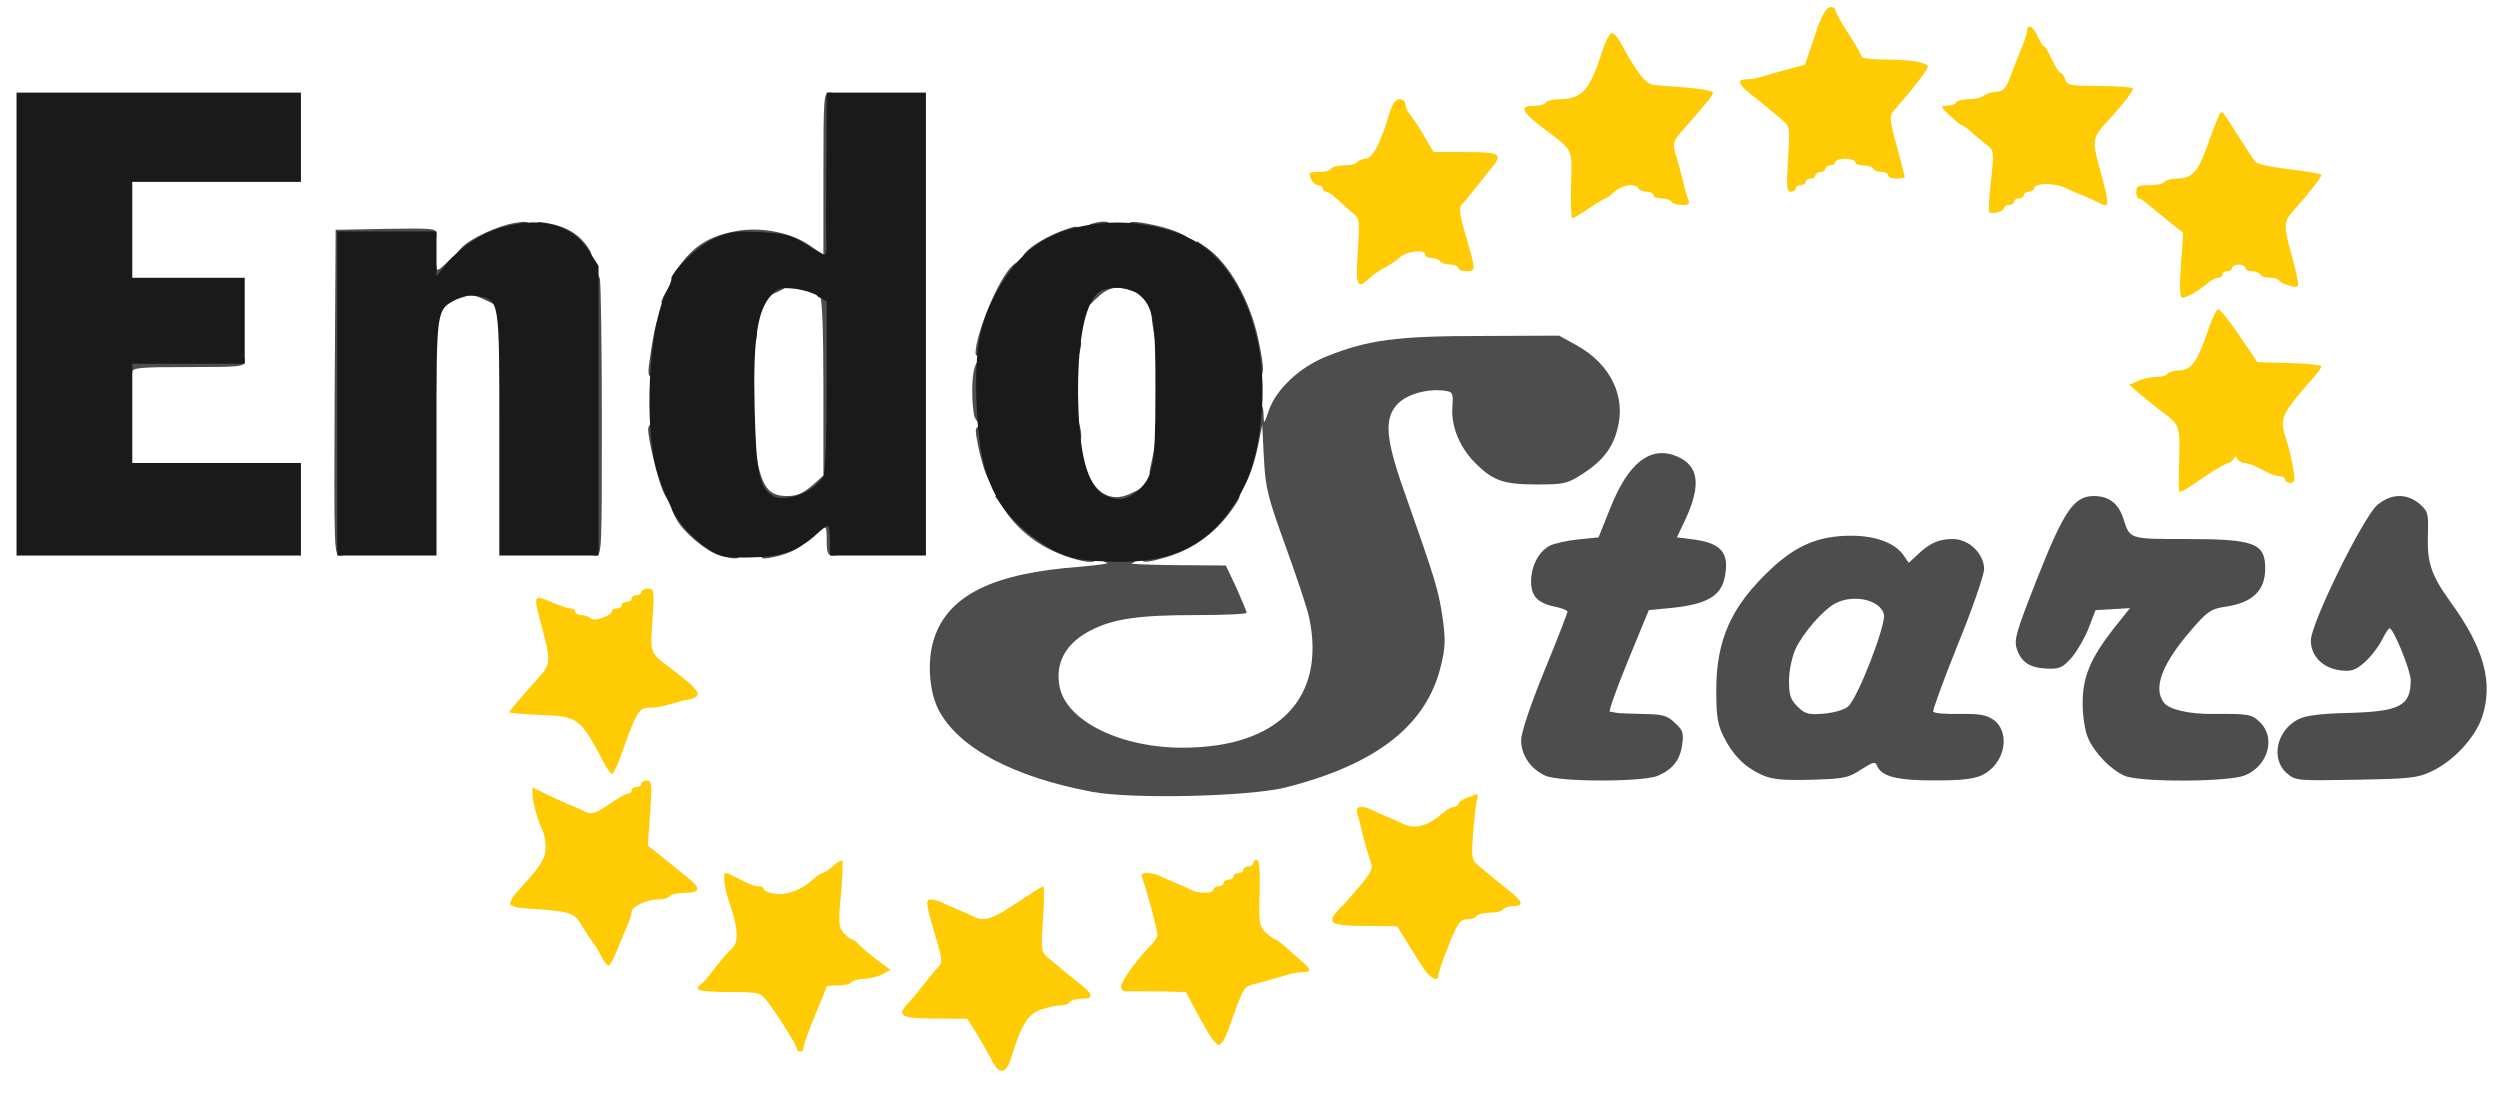<?xml version="1.0" encoding="utf-8"?>
<!DOCTYPE svg PUBLIC "-//W3C//DTD SVG 1.0//EN" "http://www.w3.org/TR/2001/REC-SVG-20010904/DTD/svg10.dtd">
<svg version="1.0" xmlns="http://www.w3.org/2000/svg" width="756px" height="331px" viewBox="0 0 756 331" preserveAspectRatio="xMidYMid meet">
 <g fill="#fecb04">
  <path d="M299.7 320.2 c-1.1 -2 -3.1 -5.6 -4.5 -7.9 l-2.7 -4.2 -9.7 -0.1 c-10.8 0 -12 -0.8 -7.5 -5.4 1.2 -1.3 3.3 -3.9 4.7 -5.7 1.4 -1.8 3.1 -3.9 3.9 -4.6 1.1 -1.2 1 -2.4 -0.7 -8.1 -3.2 -10.8 -3.5 -12.2 -1.7 -12.2 0.8 0 2.3 0.4 3.3 0.9 0.9 0.5 3.1 1.4 4.7 2.1 1.7 0.7 3.8 1.6 4.7 2.1 3.3 1.7 5.9 0.9 13.3 -4.1 4.1 -2.7 7.7 -5 8 -5 0.3 0 0.3 4.5 -0.1 9.9 -0.6 9.4 -0.6 10 1.5 11.7 4.9 4.1 6 5 9.5 7.8 4.4 3.4 4.5 4.6 0.7 4.6 -1.7 0 -3.3 0.5 -3.6 1 -0.3 0.6 -1.5 1 -2.6 1 -1.1 0 -3.7 0.5 -5.8 1.2 -4.2 1.3 -6.2 4.5 -9.3 14.6 -1.6 5.2 -3.7 5.4 -6.1 0.4z"/>
  <path d="M241 317.2 c0 -1 -6.1 -10.7 -9 -14.4 -2.1 -2.7 -2.5 -2.8 -11.6 -2.8 -5.2 0 -9.4 -0.4 -9.4 -0.9 0 -0.5 0.3 -1.1 0.8 -1.3 0.4 -0.1 2.3 -2.3 4.2 -4.8 1.9 -2.5 4.3 -5.3 5.4 -6.2 2.1 -2 1.8 -6.3 -0.9 -14.1 -1.5 -4.2 -2 -8.7 -1 -8.7 0.3 0 1.5 0.5 2.8 1.2 4.7 2.4 5.7 2.8 7.2 2.8 0.8 0 1.5 0.4 1.5 0.9 0 0.5 1.5 1.1 3.3 1.4 3.5 0.5 8.2 -1.2 11.5 -4.3 1.2 -1.1 2.5 -2 3 -2 0.4 0 1.8 -0.9 3.1 -2.1 1.2 -1.2 2.5 -1.9 2.8 -1.6 0.2 0.3 0.1 4.9 -0.4 10.2 -0.8 8.4 -0.7 9.9 0.8 11.6 0.9 1 2 1.9 2.4 1.9 0.4 0 1.5 0.8 2.4 1.8 0.9 0.9 3.3 3 5.5 4.6 l3.9 2.9 -2.4 1.3 c-1.3 0.7 -3.8 1.3 -5.6 1.4 -1.7 0 -3.5 0.5 -3.8 1 -0.3 0.6 -2.2 1 -4.1 1 -1.9 0 -3.4 0.1 -3.4 0.3 0 0.1 -1.6 4.1 -3.5 8.7 -1.9 4.6 -3.5 9 -3.5 9.7 0 0.7 -0.4 1.3 -1 1.3 -0.5 0 -1 -0.4 -1 -0.8z"/>
  <path d="M365.3 312.2 c-1.2 -2 -3.2 -5.6 -4.4 -7.9 l-2.3 -4.3 -8 -0.2 c-4.5 0 -8.9 -0.1 -9.8 0 -1 0.1 -1.8 -0.5 -1.8 -1.4 0 -1.6 4.5 -7.9 8.7 -12.2 1.3 -1.3 2.3 -2.8 2.3 -3.5 0 -1.5 -3.5 -14.5 -4.5 -16.9 -0.5 -1.4 -0.2 -1.8 1.4 -1.8 1.2 0 2.9 0.4 3.9 0.9 0.9 0.5 3.1 1.4 4.7 2.1 1.7 0.7 3.8 1.6 4.7 2.1 2.4 1.2 6.8 1.1 6.8 -0.1 0 -0.5 0.7 -1 1.5 -1 0.8 0 1.5 -0.4 1.5 -1 0 -0.5 0.7 -1 1.5 -1 0.8 0 1.5 -0.4 1.5 -1 0 -0.5 0.7 -1 1.5 -1 0.8 0 1.5 -0.4 1.5 -1 0 -0.5 0.7 -1 1.5 -1 0.8 0 1.5 -0.4 1.5 -1 0 -0.5 0.5 -1 1.1 -1 0.7 0 1 3.3 0.8 10 -0.3 9.1 -0.1 10.2 1.9 12 1.2 1.1 2.4 2 2.7 2 0.3 0 1.8 1.1 3.3 2.4 1.5 1.4 3.7 3.3 5 4.4 2.8 2.4 2.8 3.2 0 3.2 -1.2 0 -3.5 0.4 -5.2 1 -1.7 0.5 -5.2 1.5 -7.8 2.2 -5.1 1.3 -4.3 0.2 -9.4 14.3 -0.9 2.5 -2.1 4.5 -2.8 4.5 -0.6 0 -2.1 -1.7 -3.3 -3.8z"/>
  <path d="M430.4 292.7 c-1.2 -1.7 -3.4 -5.3 -5 -7.9 l-2.9 -4.7 -9.7 -0.1 c-10.8 0 -12 -0.9 -7.5 -5.4 1.3 -1.3 4.1 -4.5 6.2 -7 3.6 -4.4 3.8 -5 2.7 -7.9 -0.6 -1.8 -1.6 -5.2 -2.2 -7.7 -0.6 -2.5 -1.3 -5.3 -1.6 -6.2 -0.6 -2 1.5 -2.4 4.4 -0.9 0.9 0.5 3.1 1.4 4.7 2.1 1.7 0.7 3.8 1.6 4.7 2.1 3.6 1.8 7.5 0.8 12.2 -3.3 1.1 -1 2.6 -1.8 3.3 -1.8 0.7 0 1.3 -0.4 1.3 -0.9 0 -0.5 0.8 -1.1 1.8 -1.5 0.9 -0.3 2.3 -0.9 3.1 -1.2 0.9 -0.5 1.2 -0.1 0.8 1.2 -0.3 1.1 -0.9 5.6 -1.2 10.1 -0.6 7.6 -0.5 8.3 1.5 10 4.8 4 5.9 4.9 9.4 7.7 4.2 3.3 4.5 4.6 1.2 4.6 -1.4 0 -2.8 0.5 -3.1 1 -0.3 0.6 -2.1 1 -4 1 -1.9 0 -3.7 0.5 -4 1 -0.3 0.6 -1.7 1 -2.9 1 -2 0 -2.9 1.2 -5.5 7.8 -1.7 4.2 -3.1 8.3 -3.1 9 0 2.3 -2.5 1.2 -4.6 -2.1z"/>
  <path d="M181.9 289.3 c-0.8 -1.6 -1.8 -3.3 -2.4 -4 -0.5 -0.6 -2.1 -3 -3.4 -5.2 -2.6 -4.3 -3.3 -4.5 -17 -5.4 -2.5 -0.1 -4.6 -0.7 -4.8 -1.3 -0.2 -0.6 0.9 -2.5 2.4 -4.1 6.7 -7.2 8.3 -9.7 8.3 -13 0 -1.8 -0.4 -4.1 -0.9 -5.1 -1.4 -2.9 -3.1 -8.7 -3.1 -11 l0 -2.1 4.3 2.1 c2.3 1.1 5.3 2.5 6.7 3.1 1.4 0.5 3.3 1.3 4.2 1.8 2.7 1.4 3.6 1.1 8.3 -2.1 2.4 -1.6 4.8 -3 5.4 -3 0.6 0 1.1 -0.4 1.1 -1 0 -0.5 0.7 -1 1.5 -1 0.8 0 1.5 -0.4 1.5 -1 0 -0.5 0.7 -1 1.6 -1 1.5 0 1.6 1.1 1 9.9 l-0.7 9.8 3.7 2.9 c3.4 2.8 4.5 3.6 9.3 7.6 3.1 2.6 2.6 3.8 -1.8 3.8 -2.2 0 -4.3 0.5 -4.6 1 -0.3 0.6 -1.9 1 -3.4 1 -3.4 0 -8.1 2.1 -8.1 3.7 0 0.7 -0.6 2.7 -1.4 4.5 -0.8 1.8 -2.2 5.2 -3.2 7.6 -0.9 2.3 -2 4.2 -2.4 4.2 -0.4 0 -1.3 -1.2 -2.1 -2.7z"/>
  <path d="M182.7 230.8 c-7.2 -13.7 -7.8 -14.2 -19.2 -14.6 -5.2 -0.2 -9.5 -0.6 -9.5 -0.8 0 -0.4 2.8 -3.7 8.3 -9.8 4.3 -4.7 4.3 -5.5 1.7 -15.5 -2.8 -10.4 -2.8 -10.4 2.6 -8.1 2.5 1.1 5.2 2 6 2 0.8 0 1.4 0.5 1.4 1 0 0.6 0.8 1 1.8 1 1 0 2.3 0.5 2.8 1 1.1 1.1 6.4 -0.8 6.4 -2.2 0 -0.5 0.7 -0.8 1.5 -0.8 0.8 0 1.5 -0.4 1.5 -1 0 -0.5 0.7 -1 1.5 -1 0.8 0 1.5 -0.4 1.5 -1 0 -0.5 0.7 -1 1.5 -1 0.8 0 1.5 -0.4 1.5 -1 0 -0.5 0.9 -1 2 -1 1.8 0 1.9 0.5 1.3 9.5 -0.7 10.5 -1.1 9.6 6.7 15.5 8 6.1 8.7 7.6 4.3 8.5 -1.6 0.3 -4.2 1 -5.9 1.5 -1.7 0.6 -4.2 1 -5.6 1 -3.7 0 -4.1 0.5 -9.5 15.8 -0.9 2.3 -1.9 4.2 -2.2 4.2 -0.4 0 -1.5 -1.5 -2.4 -3.2z"/>
  <path d="M658.9 148.3 c-0.1 -0.4 0 -5 0.1 -10 0.2 -9.9 0.3 -9.7 -6 -14.4 -1.9 -1.5 -4.8 -3.8 -6.3 -5.1 l-2.8 -2.4 2.6 -1.2 c1.4 -0.7 3.9 -1.2 5.5 -1.2 1.6 0 3.2 -0.4 3.5 -1 0.3 -0.5 1.9 -1 3.5 -1 3.6 0 5.5 -2.6 8.6 -11.8 1.2 -3.7 2.7 -6.7 3.2 -6.7 0.6 0 3.4 3.6 6.4 8 l5.4 8 9.7 0.3 c5.3 0.1 9.7 0.6 9.7 1 0 0.4 -1.3 2.1 -2.8 3.8 -9.5 10.9 -10 12 -7.8 18.4 0.8 2.5 1.7 6.4 2.1 8.8 0.6 3.5 0.4 4.2 -0.9 4.2 -0.9 0 -1.6 -0.4 -1.6 -1 0 -0.5 -0.7 -1 -1.5 -1 -0.8 0 -2.4 -0.4 -3.5 -1 -1.1 -0.5 -2.9 -1.4 -4 -2 -1.1 -0.5 -2.6 -1 -3.4 -1 -0.8 0 -1.7 -0.6 -2 -1.2 -0.5 -1 -0.7 -1 -1.2 0 -0.3 0.6 -1 1.2 -1.5 1.2 -0.6 0 -3.6 1.7 -6.7 3.8 -7.6 5.2 -8.2 5.4 -8.3 4.5z"/>
  <path d="M659.5 80.2 l0.7 -9.8 -3.7 -2.9 c-2 -1.7 -4.9 -4 -6.4 -5.2 -1.4 -1.3 -2.9 -2.3 -3.3 -2.3 -0.5 0 -0.8 -0.9 -0.8 -2 0 -1.7 0.7 -2 3.9 -2 2.2 0 4.3 -0.4 4.6 -1 0.3 -0.5 2.1 -1 3.8 -1 4.8 -0.1 6.4 -1.9 9.6 -11 1.6 -4.5 3.2 -8.5 3.5 -8.8 0.7 -0.6 0.4 -1 4.4 5.3 1.8 2.8 3.7 5.7 4.2 6.5 0.6 0.8 1.4 2.1 1.9 2.8 0.4 0.8 4.7 1.7 10.4 2.4 5.4 0.6 9.7 1.4 9.7 1.7 0 0.7 -3.1 4.7 -8.2 10.5 -3.2 3.6 -3.3 4.6 -1.2 12.3 0.9 3.2 1.9 7.1 2.1 8.6 0.5 2.6 0.4 2.8 -2.3 2.1 -1.6 -0.4 -3 -1.1 -3.2 -1.6 -0.2 -0.4 -1.4 -0.8 -2.7 -0.8 -1.3 0 -2.7 -0.4 -3 -1 -0.3 -0.5 -1.5 -1 -2.6 -1 -1 0 -1.9 -0.4 -1.9 -1 0 -0.5 -0.9 -1 -2 -1 -1.1 0 -2 0.5 -2 1 0 0.6 -0.7 1 -1.5 1 -0.8 0 -1.5 0.5 -1.5 1 0 0.6 -0.6 1 -1.3 1 -0.7 0 -2.2 0.8 -3.3 1.8 -2.6 2.2 -6.1 4.2 -7.5 4.2 -0.7 0 -0.9 -2.9 -0.4 -9.8z"/>
  <path d="M410.6 76.1 c0.6 -9.5 0.6 -10 -1.6 -11.7 -1.2 -1.1 -3.3 -2.9 -4.6 -4.1 -1.3 -1.3 -2.8 -2.3 -3.4 -2.3 -0.5 0 -1 -0.4 -1 -1 0 -0.5 -0.6 -1 -1.4 -1 -1.2 0 -2.6 -2 -2.6 -3.6 0 -0.2 1.3 -0.4 2.9 -0.4 1.7 0 3.3 -0.4 3.6 -1 0.3 -0.5 2.1 -1 4 -1 1.9 0 3.7 -0.4 4 -1 0.3 -0.5 1.5 -1 2.5 -1 2 0 4.5 -4.7 7 -13.2 1 -3.4 2 -4.8 3.2 -4.8 1 0 1.8 0.7 1.8 1.6 0 0.8 0.6 2.1 1.3 2.9 0.6 0.7 2.6 3.6 4.2 6.4 l3 5.1 9.8 0 c10.6 0 11.4 0.5 7.4 5.2 -1.2 1.5 -3.3 4.1 -4.7 5.9 -1.4 1.8 -3.1 3.8 -3.8 4.6 -1.1 1 -0.9 2.5 0.6 8 3.6 12.3 3.6 12.3 0.7 12.3 -1.4 0 -2.5 -0.4 -2.5 -1 0 -0.5 -1.1 -1 -2.4 -1 -1.4 0 -2.8 -0.4 -3.1 -1 -0.3 -0.5 -1.5 -1 -2.6 -1 -1 0 -1.9 -0.4 -1.9 -1 0 -1.7 -5.5 -1.1 -7.6 0.8 -1 0.9 -3.1 2.3 -4.6 3.1 -1.5 0.8 -3.7 2.2 -4.7 3.3 -3.8 3.4 -4.2 2.4 -3.5 -8.1z"/>
  <path d="M475.1 55.9 c0.3 -11.1 0.8 -10.2 -8.1 -16.9 -6.9 -5.2 -7.7 -7 -3.1 -7 1.7 0 3.3 -0.4 3.6 -1 0.3 -0.5 2.1 -1 3.9 -1 7.1 0 9.3 -2.6 13.2 -14.7 0.9 -2.9 2.2 -5.3 2.8 -5.3 0.7 0 2 1.5 2.9 3.3 4.6 8.6 7.4 12.2 9.8 12.4 1.3 0.1 5.9 0.5 10.2 0.8 4.2 0.4 7.7 1 7.7 1.5 0 0.8 -1.6 2.8 -8.2 10.3 -4.2 4.7 -4.2 4.8 -2.7 9.7 0.6 1.9 1.4 5.1 1.9 7 0.4 1.9 1.1 4.3 1.5 5.3 0.6 1.4 0.2 1.7 -1.8 1.7 -1.4 0 -2.9 -0.4 -3.2 -1 -0.3 -0.5 -1.7 -1 -3.1 -1 -1.3 0 -2.4 -0.4 -2.4 -1 0 -0.5 -0.9 -1 -1.9 -1 -1.1 0 -2.3 -0.4 -2.6 -1 -1 -1.7 -5 -1.1 -7.3 1 -1.2 1.1 -2.4 2 -2.7 2 -0.4 0 -2.6 1.4 -5 3 -2.4 1.7 -4.7 3 -5 3 -0.4 0 -0.5 -4.5 -0.4 -10.1z"/>
  <path d="M601.5 64 c-0.2 -0.4 0 -4.7 0.6 -9.6 0.9 -7.9 0.8 -9 -0.7 -10.1 -1 -0.7 -3 -2.4 -4.6 -3.8 -1.5 -1.4 -3 -2.5 -3.3 -2.5 -0.4 0 -2 -1.3 -3.8 -3 -3 -2.8 -3 -3 -1 -3 1.2 0 2.5 -0.4 2.8 -1 0.3 -0.5 2.1 -1 3.9 -1 1.7 0 3.6 -0.4 4.2 -0.9 0.5 -0.5 2.2 -1.1 3.8 -1.3 2.5 -0.2 3.2 -1 4.6 -4.8 0.9 -2.5 2.4 -6.2 3.3 -8.4 0.9 -2.1 1.7 -4.5 1.7 -5.2 0 -2.4 1.8 -1.5 3.2 1.6 0.7 1.7 1.6 3 1.9 3 0.3 0 1.4 1.8 2.4 4 1 2.2 2.2 4 2.6 4 0.4 0 1.1 0.9 1.4 2 0.6 1.8 1.5 2 10.6 2 5.4 0 9.9 0.4 9.9 0.8 0 0.9 -3.7 5.6 -8.2 10.4 -3.8 4.1 -4.1 5.7 -2.2 12.4 3.6 13.4 3.6 13.5 -0.4 11.5 -0.9 -0.5 -2.9 -1.4 -4.4 -2 -1.6 -0.6 -3.9 -1.6 -5.3 -2.3 -3.2 -1.5 -8.8 -1.5 -9.3 0 -0.2 0.7 -1 1.2 -1.8 1.2 -0.8 0 -1.4 0.5 -1.4 1 0 0.6 -0.7 1 -1.5 1 -0.8 0 -1.5 0.5 -1.5 1 0 0.6 -0.7 1 -1.5 1 -0.8 0 -1.5 0.4 -1.5 0.9 0 1.1 -3.9 2.1 -4.5 1.1z"/>
  <path d="M540.7 48.1 c0.6 -9.4 0.5 -10 -1.6 -11.7 -4.9 -4.1 -6 -5 -9.5 -7.8 -4.1 -3.2 -4.5 -4.6 -1.4 -4.6 1.2 0 3.5 -0.4 5.2 -1 1.7 -0.5 5.2 -1.5 7.8 -2.2 l4.6 -1.2 2.9 -8.5 c1.9 -5.9 3.4 -8.7 4.6 -8.9 0.9 -0.2 1.7 0.2 1.7 0.8 0 0.6 1.8 3.9 4 7.2 2.2 3.4 4 6.6 4 7 0 0.4 3.1 0.8 6.9 0.8 8 0 13.1 0.9 13.1 2.2 0 0.8 -5 7.3 -10.2 13.1 -1.5 1.7 -1.5 2.5 0.8 10.9 1.3 4.9 2.4 9.1 2.4 9.4 0 0.2 -1.1 0.4 -2.5 0.4 -1.4 0 -2.5 -0.4 -2.5 -1 0 -0.5 -0.9 -1 -1.9 -1 -1.1 0 -2.3 -0.4 -2.6 -1 -0.3 -0.5 -1.7 -1 -3.1 -1 -1.3 0 -2.4 -0.4 -2.4 -1 0 -0.5 -1.3 -1 -3 -1 -1.6 0 -3 0.5 -3 1 0 0.6 -0.7 1 -1.5 1 -0.8 0 -1.5 0.5 -1.5 1 0 0.6 -0.7 1 -1.5 1 -0.8 0 -1.5 0.5 -1.5 1 0 0.6 -0.7 1 -1.5 1 -0.8 0 -1.5 0.5 -1.5 1 0 0.6 -0.7 1 -1.5 1 -0.8 0 -1.5 0.5 -1.5 1 0 0.6 -0.7 1 -1.5 1 -1.2 0 -1.3 -1.6 -0.8 -9.9z"/>
 </g>
 <g fill="#4d4d4d">
  <path d="M330.5 239.5 c-24.1 -4.5 -40.8 -13.4 -46.7 -24.9 -2.9 -5.7 -3.5 -15 -1.3 -21.6 4.3 -13 17.8 -19.7 44 -21.6 5.5 -0.5 9.2 -1 8.3 -1.2 -1 -0.2 -1.8 -1 -1.8 -1.8 0 -1 1.4 -1.4 5.5 -1.4 4.1 0 5.5 0.4 5.5 1.4 0 0.8 -0.8 1.7 -1.7 1.9 -1 0.3 5 0.5 13.3 0.6 l15.1 0.1 3.2 6.8 c1.7 3.8 3.1 7.2 3.1 7.5 0 0.4 -6.9 0.7 -15.3 0.7 -17.3 0 -25 1.1 -31.8 4.6 -7.7 3.9 -11 10 -9.4 17.4 2.3 10.3 18.9 18.3 37.7 18.1 28.5 -0.2 42.8 -15.1 37.7 -39.3 -0.6 -2.9 -3.9 -12.7 -7.2 -21.8 -5.4 -14.9 -6 -17.4 -6.5 -26.5 l-0.5 -10 -1.2 6 c-2.4 11.5 -6.5 17.8 -6.5 10 0 -1.9 0.3 -3.5 0.8 -3.5 0.9 0 3.2 -11.5 3.2 -16 0 -2.3 0.4 -3 2 -3 1.6 0 2 0.7 2.1 3.3 0.1 3.2 0.1 3.1 1.6 -1.2 2.3 -6.5 9.4 -13.1 17.4 -16.3 12.5 -5 21.2 -6.2 46.9 -6.2 l23.5 -0.1 5.4 3 c10.1 5.6 14.9 15.4 12.2 25.3 -1.5 5.8 -4.5 9.6 -10.5 13.5 -4.7 3 -5.6 3.2 -14.1 3.2 -10 0 -13.2 -1.2 -18.7 -6.8 -4.5 -4.7 -7 -10.9 -6.6 -16.5 0.3 -4.3 0.1 -4.7 -2.1 -5 -5.1 -0.8 -11.4 0.9 -14.3 3.8 -4.3 4.3 -3.9 10.4 1.8 26.5 9.5 26.9 10.4 30 11.6 38 1 7.1 0.9 9.2 -0.5 15 -4.4 17.9 -19.4 29.6 -46.8 36.6 -11.2 2.8 -46 3.6 -58.4 1.4z"/>
  <path d="M467.4 234.6 c-4.5 -2 -7.4 -6.2 -7.4 -10.7 0 -2.3 2.6 -10.2 7 -21 3.9 -9.5 7 -17.5 7 -17.9 0 -0.4 -1.4 -1 -3.2 -1.4 -5.7 -1.1 -7.8 -3.2 -7.8 -7.7 0 -4.9 2.4 -9.3 5.9 -11 1.4 -0.6 5.3 -1.5 8.5 -1.8 l6 -0.6 3.6 -9 c5.5 -13.7 12.1 -18.8 20.1 -15.5 6.6 2.8 7.4 8.6 2.6 19 l-2.6 5.5 4.8 0.6 c8.6 1.1 11.1 4 9.7 11.3 -1.1 5.8 -5.4 8.3 -15.8 9.4 l-7.2 0.7 -6.3 15.3 c-3.4 8.3 -5.9 15.3 -5.5 15.4 0.4 0 1.2 0.2 1.7 0.3 0.6 0.2 4.2 0.3 8.1 0.4 6.2 0.1 7.5 0.4 9.9 2.7 2.4 2.2 2.7 3.1 2.2 6.5 -0.6 4.7 -2.9 7.6 -7.4 9.5 -4.4 1.9 -29.6 1.9 -33.9 0z"/>
  <path d="M532.5 234.2 c-5.1 -2.4 -8.5 -5.9 -11.3 -11.5 -1.8 -3.6 -2.2 -6.1 -2.2 -13.9 0 -15.4 4.5 -25.4 16.5 -36.7 7.8 -7.3 14.6 -10.1 24.3 -10.1 7.4 0 13.3 2.2 15.9 6 l1.5 2.2 2.7 -2.5 c3.7 -3.5 6.4 -4.7 10.6 -4.7 4.9 0 9.5 4.4 9.5 9.2 -0.1 1.8 -3.6 12.1 -8 22.8 -4.3 10.7 -7.6 19.8 -7.4 20.2 0.3 0.5 3.9 0.8 8.1 0.7 6 -0.1 8 0.3 10.2 1.8 5.3 4 3.3 13.4 -3.5 16.7 -2.6 1.2 -6.3 1.6 -14.5 1.6 -11.4 0 -16 -1.2 -17.3 -4.5 -0.5 -1.3 -1.2 -1.1 -4.8 1.2 -3.9 2.6 -5.2 2.8 -15.3 3.1 -9.1 0.2 -11.7 -0.1 -15 -1.6z m26.4 -20.6 c3 -2.7 11.5 -24.8 10.8 -27.8 -1.1 -4.4 -9 -6.2 -14.6 -3.4 -3.8 2 -9.9 9 -12.2 14 -1 2.3 -1.9 6.4 -1.9 9.4 0 4.4 0.4 5.7 2.6 7.9 2.3 2.2 3.2 2.5 8 2.1 3.2 -0.3 6.2 -1.2 7.3 -2.2z"/>
  <path d="M642.5 234.6 c-4.2 -1.8 -9.2 -7 -11.1 -11.5 -0.9 -2 -1.6 -6.5 -1.6 -10.1 -0.1 -8 2.2 -13.7 9.2 -22.7 l5.1 -6.4 -5.2 0.3 -5.2 0.3 -2 5.2 c-1.1 2.9 -3.4 6.9 -5.1 9 -2.8 3.2 -3.7 3.6 -7.4 3.5 -5.4 -0.2 -7.9 -1.9 -9.3 -5.9 -0.9 -2.9 -0.3 -5 6.2 -21.5 8.1 -20.5 11.1 -24.8 17.1 -24.8 4.5 0 7.4 2.2 8.9 6.8 2 6.3 1.7 6.2 18.9 6.2 20.7 0 24 1.2 24 8.9 0 6.7 -3.8 10.4 -12.2 11.6 -4.1 0.6 -5.3 1.4 -9.8 6.6 -9.1 10.4 -12 17.8 -8.7 22.3 1.6 2.2 7.7 3.6 15.2 3.5 10.6 -0.1 11.5 0.1 14 2.6 4.8 4.7 2.3 13.2 -4.7 16 -5 2 -31.8 2.1 -36.3 0.1z"/>
  <path d="M691.5 233.8 c-4.9 -4.3 -3.1 -12.9 3.5 -16.3 2.1 -1.1 6.7 -1.7 14.8 -1.9 15.9 -0.4 19.2 -2.1 19.2 -9.9 0 -2.9 -5.2 -15.7 -6.4 -15.7 -0.3 0 -1.4 1.7 -2.5 3.9 -1.1 2.1 -3.5 5.1 -5.3 6.6 -2.7 2.3 -3.9 2.6 -7.2 2.2 -5.2 -0.7 -8.8 -4.3 -8.8 -9 0 -5.2 15.8 -37.3 20.1 -41 4.2 -3.5 8.9 -3.6 12.8 -0.3 2.5 2.2 2.7 2.8 2.5 9.1 -0.3 8.5 0.9 12.3 6.8 20.5 10.2 14 13 24.4 9.6 34.8 -2.1 6.3 -8.8 13.5 -15.4 16.5 -4.2 2 -6.7 2.2 -22.8 2.5 -17.8 0.3 -18.2 0.3 -20.9 -2z"/>
  <path d="M323.5 168.6 c-8.2 -2.6 -15 -7.5 -19.6 -14.2 l-3 -4.4 3.1 0 c2.5 0 3 0.4 3 2.5 0 1.8 0.5 2.5 1.9 2.5 1.1 0 2.8 1 3.8 2.3 1 1.2 3 2.8 4.6 3.6 1.5 0.8 2.7 1.8 2.7 2.3 0 0.4 0.9 0.8 2 0.8 1.1 0 2 0.5 2 1 0 0.6 1.8 1 4 1 3.3 0 4 0.3 4 2 0 2.4 -2.4 2.5 -8.5 0.6z"/>
  <path d="M345 168.2 c0 -1.3 1.3 -2.1 4.5 -3 2.5 -0.7 5.4 -1.2 6.5 -1.2 1.1 0 2 -0.6 2 -1.4 0 -1.7 2.2 -2.6 6.1 -2.6 2.7 0 2.9 -0.3 2.9 -3.5 0 -2.2 0.6 -3.8 1.5 -4.1 0.8 -0.4 1.5 -1.2 1.5 -2 0 -0.8 1 -1.4 2.5 -1.4 2.9 0 3.1 0.7 0.8 4 -5.1 7.7 -12 12.9 -20.3 15.4 -6.8 2 -8 2 -8 -0.2z"/>
  <path d="M217.5 167.9 c-3.9 -1.1 -11.1 -7.2 -13 -11 -2 -3.7 -1.9 -3.9 0.9 -3.9 2.4 0 3.6 1.6 3.6 5.1 0 1.4 0.7 1.9 2.5 1.9 1.4 0 2.8 0.7 3.1 1.5 0.4 0.8 1.2 1.5 2 1.5 0.8 0 1.4 0.5 1.4 1 0 0.6 1.4 1 3 1 2.3 0 3 0.4 3 2 0 2.2 -1.5 2.4 -6.5 0.9z"/>
  <path d="M230 167.1 c0 -1.7 0.6 -2.1 3 -2.1 1.7 0 3 -0.4 3 -1 0 -0.5 1.6 -1 3.5 -1 1.9 0 3.5 0.4 3.5 1 0 1.3 -4.8 3.7 -9.3 4.5 -3.3 0.7 -3.7 0.5 -3.7 -1.4z"/>
  <path d="M101.2 118.8 l0.3 -49.3 15.3 -0.3 c14.7 -0.2 15.2 -0.2 15.2 1.8 0 1.9 -0.6 2 -13.5 2 l-13.5 0 0 47.5 c0 46.9 0 47.5 -2 47.5 -2 0 -2 -0.5 -1.8 -49.2z"/>
  <path d="M178 125 c0 -35.9 0.2 -43 1.4 -43 0.7 0 1.6 1 2 2.3 0.3 1.2 0.6 20.5 0.6 43 0 40 0 40.7 -2 40.7 -2 0 -2 -0.7 -2 -43z"/>
  <path d="M250 163.4 c0 -4 -0.2 -4.5 -1.5 -3.4 -1.3 1.1 -1.5 0.8 -1.5 -1.4 0 -2.3 0.4 -2.6 3.5 -2.6 l3.5 0 0 6 c0 5.3 -0.2 6 -2 6 -1.7 0 -2 -0.7 -2 -4.6z"/>
  <path d="M230.3 152.2 c-1.3 -1 -2.3 -2.6 -2.3 -3.5 0 -0.8 -0.4 -1.7 -0.9 -1.9 -0.5 -0.1 -1.2 -3.3 -1.6 -7 -0.6 -5.8 -0.5 -6.8 0.8 -6.8 1.1 0 1.8 1.3 2.2 3.8 1.8 10.4 3.8 13.2 9.5 13.2 3 0 4.8 -0.8 7.5 -3.1 l3.5 -3.1 0 -26.9 c0 -17.3 -0.4 -26.9 -1 -26.9 -0.5 0 -1 -0.4 -1 -1 0 -0.5 1.4 -1 3 -1 l3 0 0 28.9 c0 27.7 -0.1 28.9 -2.1 31.5 -1.1 1.4 -2.6 2.6 -3.4 2.6 -0.7 0 -1.5 0.5 -1.7 1.1 -0.2 0.6 -3.3 1.3 -6.8 1.6 -5.5 0.4 -6.8 0.2 -8.7 -1.5z"/>
  <path d="M331.8 153.3 c-1 -0.2 -1.8 -1.1 -1.8 -1.9 0 -0.8 -0.6 -1.4 -1.4 -1.4 -1.6 0 -2.6 -2.1 -2.6 -5.6 0 -1.3 -0.4 -2.4 -1 -2.4 -0.5 0 -1 -1.6 -1 -3.5 0 -4.6 2.6 -4.7 3.5 -0.2 2.2 10.2 7.8 14.3 14.7 10.8 l3.8 -1.8 0 2.7 c0 1.6 -0.7 3 -1.6 3.4 -1.7 0.7 -9.9 0.6 -12.6 -0.1z"/>
  <path d="M200.4 148.3 c-1.6 -3.8 -4.4 -15.4 -4.4 -18.5 0 -1.1 0.8 -1.8 2 -1.8 1.5 0 2 0.7 2 2.9 0 1.6 0.9 5.8 2 9.3 2.2 6.9 2.6 11.8 0.9 11.8 -0.5 0 -1.7 -1.7 -2.5 -3.7z"/>
  <path d="M297.6 141.8 c-0.9 -2.8 -1.9 -6.8 -2.2 -9 -0.6 -3.3 -0.4 -3.8 1.2 -3.8 1.5 0 2.3 1.2 3.3 5.3 2.3 8.6 2.5 12.7 0.9 12.7 -0.9 0 -2.2 -2.1 -3.2 -5.2z"/>
  <path d="M348.1 140.3 c0.5 -2.1 1.1 -5.5 1.4 -7.5 0.4 -2.4 1.1 -3.8 2 -3.8 1.7 0 1.8 1.8 0.9 9.8 -0.6 4.5 -1 5.2 -2.9 5.2 -2.1 0 -2.2 -0.3 -1.4 -3.7z"/>
  <path d="M323 130 c0 -4.5 2.3 -5.7 3.4 -1.7 1.1 4.1 0.7 5.7 -1.4 5.7 -1.7 0 -2 -0.7 -2 -4z"/>
  <path d="M294.6 125.8 c-0.3 -1.3 -0.6 -4.5 -0.6 -7.3 0 -6.4 0.9 -9.5 2.6 -9.5 1.1 0 1.4 2.1 1.4 9.5 0 7.4 -0.3 9.5 -1.4 9.5 -0.7 0 -1.6 -1 -2 -2.2z"/>
  <path d="M37 110.5 l0 -3.5 18.5 0 c17.8 0 18.5 0.1 18.5 2 0 1.9 -0.7 2 -17 2 -14.4 0 -17 0.2 -17 1.5 0 0.8 -0.7 1.5 -1.5 1.5 -1 0 -1.5 -1.1 -1.5 -3.5z"/>
  <path d="M196.4 109.3 c1.5 -11 2.7 -15.3 4.3 -15.3 1.3 0 1.4 0.8 0.9 4.8 -0.3 2.6 -0.9 7.1 -1.2 10 -0.6 4.3 -1 5.2 -2.7 5.2 -1.7 0 -1.9 -0.5 -1.3 -4.7z"/>
  <path d="M377.6 108.5 c-0.3 -3.1 -1.5 -7.9 -2.6 -10.8 -1.1 -2.8 -2 -6.4 -2 -7.9 0 -1.9 -0.5 -2.8 -1.6 -2.8 -1.7 0 -5.3 -3.8 -5.4 -5.6 0 -0.7 -0.9 -1.4 -2 -1.7 -1.5 -0.4 -2 -1.4 -2 -3.7 l0 -3.1 2.9 2 c6.9 4.9 13.1 16 15.6 27.6 2 9.5 1.9 11.5 -0.4 11.5 -1.5 0 -1.9 -1 -2.5 -5.5z"/>
  <path d="M323 105.5 c0 -2.8 0.4 -3.5 2 -3.5 2.1 0 2.4 1 1.4 4.8 -1 3.6 -3.4 2.7 -3.4 -1.3z"/>
  <path d="M295 106.9 c0 -6 7.1 -22.9 11.1 -26.5 1.8 -1.6 1.9 -1.6 1.9 1.9 0 2.1 -0.4 3.7 -0.8 3.7 -0.4 0 -1.4 1.6 -2.1 3.5 -0.7 1.9 -1.9 3.5 -2.7 3.5 -0.8 0 -1.4 1 -1.4 2.4 0 1.4 -0.5 4.7 -1.2 7.5 -0.9 3.8 -1.6 5.1 -3 5.1 -1 0 -1.8 -0.5 -1.8 -1.1z"/>
  <path d="M349.6 104.3 c-1.9 -10 -1.8 -11.3 0.2 -11.3 1.5 0 2.1 0.9 2.6 4.6 0.9 7.2 0.8 9.4 -0.8 9.4 -0.8 0 -1.7 -1.2 -2 -2.7z"/>
  <path d="M225 102.5 c0 -2.8 0.4 -3.5 2 -3.5 2.1 0 2.4 1 1.4 4.8 -1 3.6 -3.4 2.7 -3.4 -1.3z"/>
  <path d="M327 90.6 c0 -5 2.8 -6.6 11.2 -6.6 6.6 0 6.8 0.1 6.8 2.5 0 2.2 -0.2 2.4 -2.6 1.5 -4.6 -1.8 -7.4 -1.2 -11.1 2.5 -1.9 1.9 -3.7 3.5 -3.9 3.5 -0.2 0 -0.4 -1.5 -0.4 -3.4z"/>
  <path d="M146.7 90.7 c-3 -1.5 -4.3 -1.7 -6.7 -0.8 -2.8 0.9 -3 0.8 -3 -1.6 l0 -2.5 6.8 0.7 c3.7 0.4 6.8 0.8 7 1 0.2 0.2 0.2 1.4 0 2.7 l-0.3 2.3 -3.8 -1.8z"/>
  <path d="M200 91.5 c0 -1.4 3.2 -6.5 4 -6.5 0.6 0 1 1.6 1 3.5 0 3.1 -0.3 3.5 -2.5 3.5 -1.4 0 -2.5 -0.2 -2.5 -0.5z"/>
  <path d="M232 86.9 c0 -2.6 0.3 -2.9 3.5 -2.9 4.5 0 4.5 2 0 4.1 l-3.5 1.6 0 -2.8z"/>
  <path d="M129 82.6 c0 -2.5 0.4 -3.6 1.5 -3.6 0.8 0 1.5 0.8 1.5 1.7 0 1.3 0.5 1.2 2.6 -0.8 l2.5 -2.4 -0.3 4 c-0.3 3.8 -0.5 4 -4 4.3 -3.7 0.3 -3.8 0.3 -3.8 -3.2z"/>
  <path d="M205.2 80.8 c4.5 -6.4 9.2 -9.4 17.3 -10.9 7.5 -1.4 16.6 0.4 22.2 4.2 l4.3 3 0 -24.6 c0 -23.8 0.1 -24.5 2 -24.5 1.9 0 2 0.7 2 26.1 l0 26.2 -4.6 -0.6 c-2.6 -0.2 -4.9 -0.9 -5.3 -1.3 -1.5 -2.1 -8.1 -4.7 -13.2 -5.1 -4.3 -0.4 -6.6 -0.1 -10.4 1.6 -2.6 1.1 -5.6 2.1 -6.6 2.1 -1.2 0 -1.9 0.7 -1.9 2 0 1.1 -0.4 2 -1 2 -0.5 0 -1 0.7 -1 1.5 0 1 -1 1.5 -3.1 1.5 l-3 0 2.3 -3.2z"/>
  <path d="M174 76 c0 -1.3 -0.7 -2 -2 -2 -1.1 0 -2 -0.4 -2 -0.9 0 -0.5 -1.8 -1.2 -4 -1.6 -3.1 -0.5 -4 -1.1 -4 -2.7 0 -1.8 0.4 -1.9 3.7 -1.3 5 0.9 8.7 2.9 11.2 6.1 2.7 3.5 2.6 4.4 -0.4 4.4 -1.8 0 -2.5 -0.5 -2.5 -2z"/>
  <path d="M310 76.5 c1.8 -2.2 7.1 -5.3 11.9 -7 4.1 -1.4 4.1 -1.4 4.1 1 0 2 -0.5 2.5 -2.5 2.5 -1.4 0 -2.5 0.4 -2.5 1 0 0.5 -1.1 1.2 -2.5 1.6 -1.4 0.3 -2.5 1 -2.5 1.5 0 0.5 -1.6 0.9 -3.6 0.9 -3.1 0 -3.5 -0.2 -2.4 -1.5z"/>
  <path d="M139.5 75 c2.5 -2.8 11.1 -6.8 16.3 -7.6 3.7 -0.6 4.2 -0.4 4.2 1.3 0 1.5 -1.2 2.2 -6 3.2 -3.3 0.8 -6 1.7 -6 2.2 0 0.5 -0.7 0.9 -1.5 0.9 -0.8 0 -1.5 0.5 -1.5 1 0 0.6 -1.6 1 -3.7 1 -3.5 0 -3.6 0 -1.8 -2z"/>
  <path d="M350 72.4 c-1.9 -0.7 -4.7 -1.3 -6.2 -1.3 -2.1 -0.1 -2.8 -0.6 -2.8 -2.1 0 -2.3 1 -2.4 8.2 -0.9 6 1.3 10.8 3.5 10.8 4.9 0 1.4 -5.8 1 -10 -0.6z"/>
  <path d="M328 69.6 c0 -0.7 1 -1.6 2.3 -2 4.1 -1.1 5.7 -0.7 5.7 1.4 0 1.7 -0.7 2 -4 2 -2.7 0 -4 -0.4 -4 -1.4z"/>
 </g>
 <g fill="#1a1a1a">
  <path d="M326 169.1 c-5.1 -1.1 -9.9 -3.6 -15.4 -8.1 -10.7 -8.8 -14.6 -18.9 -15.3 -39.2 -0.6 -16.5 1 -24.9 6.8 -34.8 7.2 -12.5 16.3 -18.1 31.4 -19.5 11.6 -1.1 24.9 2.3 31.8 8.1 11.5 9.7 17.8 28.6 16.3 48.4 -1.2 14.5 -4 22.9 -10.6 31.7 -7.6 9.9 -17.9 14.4 -33.1 14.2 -4.6 -0.1 -10 -0.4 -11.9 -0.8z m17.4 -20.2 c5.3 -4.2 6 -7.5 6 -29.9 0.1 -22.3 -0.6 -26.4 -5.1 -30 -2.8 -2.2 -8.2 -2.6 -11.4 -1 -4.4 2.4 -6.9 13.3 -6.9 30.1 0.1 18.6 2.7 29 8 31.6 3.6 1.8 6.4 1.6 9.4 -0.8z"/>
  <path d="M219 168.3 c-4.4 -0.9 -11.8 -7.2 -14.9 -12.6 -1.6 -2.9 -4 -8.6 -5.3 -12.7 -4.2 -13.7 -2.7 -44.3 2.8 -54.8 0.7 -1.5 1.4 -3.1 1.4 -3.6 0 -2.5 7.8 -10.1 12.8 -12.4 4.8 -2.1 6.4 -2.4 14 -2 7.6 0.4 9.3 0.8 13.8 3.6 2.8 1.8 5.4 3.2 5.8 3.2 0.4 0 0.7 -1.5 0.5 -3.3 -0.1 -1.7 -0.1 -12.8 0 -24.4 l0.1 -21.3 15 0 15 0 0 70 0 70 -14.5 0 -14.5 0 0 -4.5 c0 -2.5 -0.3 -4.5 -0.7 -4.5 -0.4 0 -1.8 1.1 -3.2 2.4 -5.2 4.8 -10.1 6.8 -18.1 7.1 -4.1 0.2 -8.6 0.1 -10 -0.2z m26.2 -20.5 c1.6 -1 3.3 -2.8 3.8 -3.8 0.6 -1.1 1 -12.3 1 -27.3 l0 -25.5 -2.5 -1.6 c-1.4 -1 -4.7 -2 -7.3 -2.3 -4.1 -0.4 -5 -0.2 -6.9 1.9 -4.3 4.6 -5.6 13.3 -5.1 34.3 0.5 19.8 1.4 23.9 5.6 26.5 2.3 1.4 8 0.3 11.4 -2.2z"/>
  <path d="M5 98 l0 -70 43 0 43 0 0 13.5 0 13.5 -25.5 0 -25.5 0 0 14.5 0 14.5 17 0 17 0 0 13 0 13 -17 0 -17 0 0 15 0 15 25.5 0 25.5 0 0 14 0 14 -43 0 -43 0 0 -70z"/>
  <path d="M102 119 l0 -49 15 0 15 0 0 6.7 0 6.8 3.1 -3.8 c4.5 -5.4 10.9 -9.5 18 -11.3 11.2 -2.9 20.2 -0.2 25 7.5 l2.9 4.5 0 43.8 0 43.8 -15 0 -15 0 0 -36.8 c0 -40.8 0.1 -40.4 -6.4 -41.6 -2.4 -0.5 -4.5 -0.2 -6.5 0.9 -6.2 3.2 -6.1 2.5 -6.1 41.7 l0 35.8 -15 0 -15 0 0 -49z"/>
 </g>
</svg>